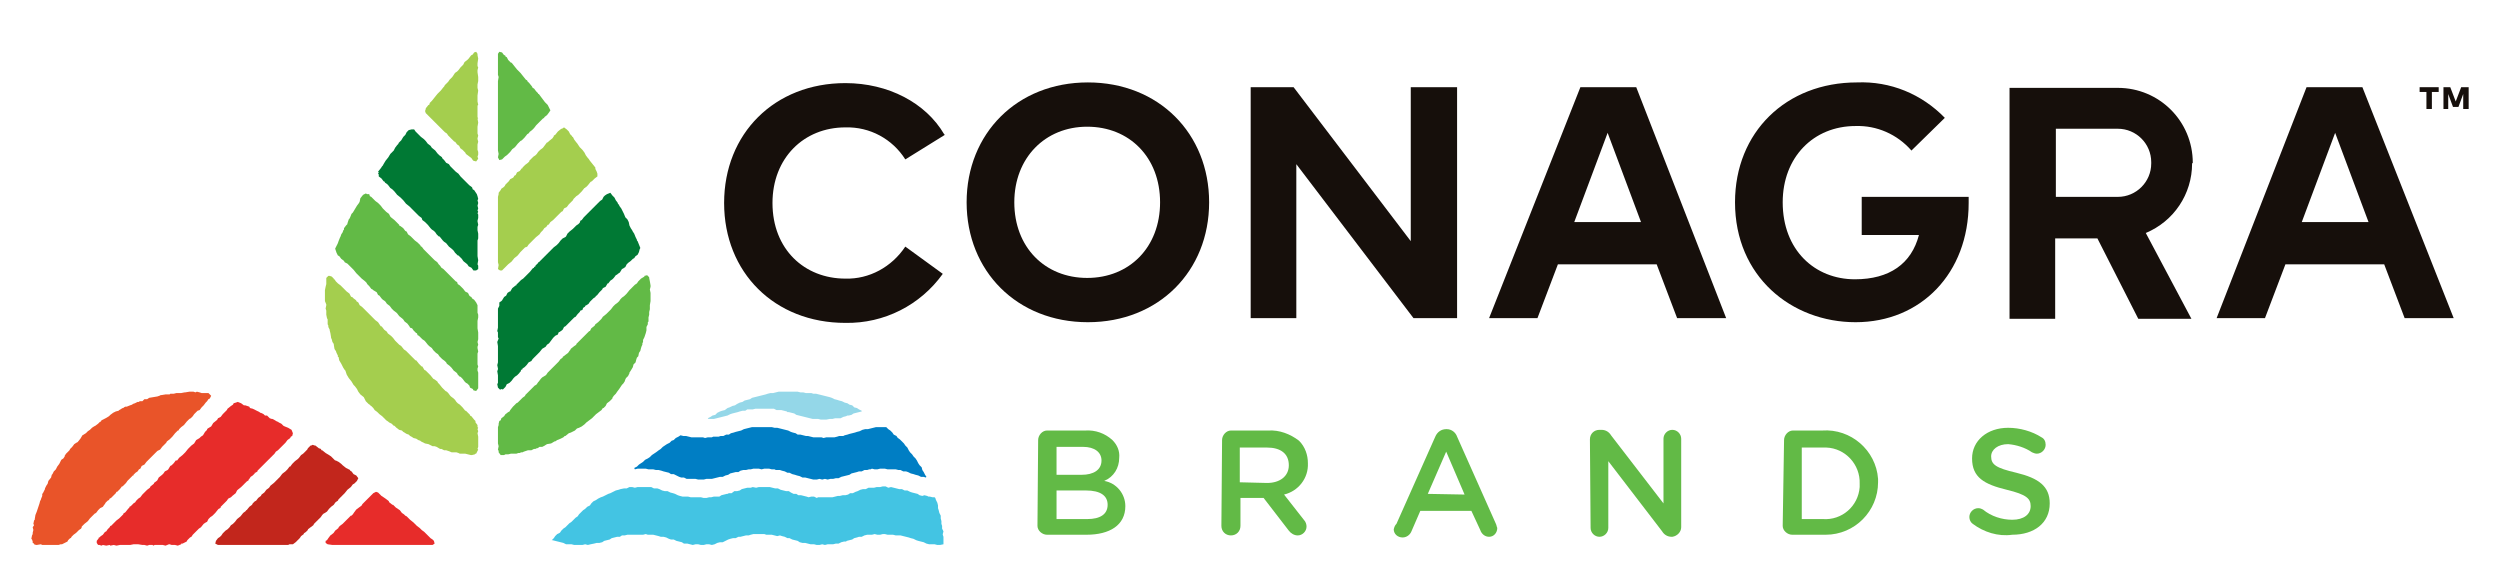<?xml version="1.0" encoding="UTF-8"?> <svg xmlns="http://www.w3.org/2000/svg" xmlns:xlink="http://www.w3.org/1999/xlink" version="1.1" id="Layer_1" x="0px" y="0px" viewBox="0 0 367 86.3" style="enable-background:new 0 0 367 86.3;" xml:space="preserve"> <style type="text/css"> .st0{fill:#94D7E8;} .st1{fill:#007EC4;} .st2{fill:#43C4E3;} .st3{fill:#007934;} .st4{fill:#A4CE4E;} .st5{fill:#62BA46;} .st6{fill:#E72C2A;} .st7{fill:#C2261C;} .st8{fill:#E95429;} .st9{fill:#160F0B;} </style> <g> <g> <g> <g> <g> <g> <g> <polygon class="st0" points="104.4,61.5 104.8,61.5 105.2,61.4 105.6,61.3 106,61.2 106.4,61.1 106.8,61 107.2,60.8 107.5,60.7 107.9,60.6 108.3,60.5 108.6,60.4 109,60.3 109.4,60.3 109.7,60.1 110.1,60.1 110.5,60.1 110.9,60 111.3,60 111.7,60 112,60 112.4,60 112.8,60 113.2,60 113.6,60 114,60.2 114.4,60.2 114.7,60.2 115.1,60.3 115.5,60.4 115.6,60.5 115.8,60.5 116.2,60.6 116.6,60.7 116.9,60.9 117.3,61 117.7,61.1 118.1,61.2 118.5,61.3 118.9,61.4 119.3,61.5 119.7,61.5 119.7,61.5 120.1,61.5 120.5,61.6 120.9,61.6 121.3,61.6 121.8,61.5 122.2,61.5 122.6,61.4 122.8,61.4 123,61.4 123.4,61.4 123.8,61.2 124.2,61.1 124.4,61 124.6,61 125,60.9 125.3,60.7 125.7,60.6 126.1,60.5 126.5,60.4 126.5,60.3 126.1,60.1 125.8,59.9 125.4,59.8 125.1,59.5 124.7,59.4 124.4,59.2 124,59.1 123.6,58.9 123.2,58.8 122.9,58.7 122.5,58.6 122.1,58.4 121.8,58.3 121.4,58.2 121,58.1 120.6,58 120.2,57.9 119.8,57.8 119.4,57.8 119.1,57.7 118.7,57.7 118.3,57.7 117.9,57.6 117.5,57.6 117.1,57.5 116.7,57.5 116.3,57.5 115.9,57.5 115.5,57.5 115.1,57.5 114.7,57.5 114.3,57.5 113.9,57.6 113.5,57.7 113.1,57.7 112.7,57.8 112.4,57.9 112,58 111.6,58.1 111.2,58.2 110.8,58.3 110.4,58.4 110.1,58.6 109.7,58.7 109.3,58.8 109,59 108.6,59.1 108.2,59.3 107.9,59.5 107.5,59.6 107.1,59.8 106.8,59.9 106.4,60.2 106,60.3 105.7,60.4 105.3,60.6 105,60.9 104.6,61 104.3,61.2 103.9,61.4 104,61.5 "></polygon> <polygon class="st1" points="93.6,68.8 94,68.8 94.4,68.8 94.8,68.8 95.2,68.9 95.5,68.9 95.9,68.9 96.3,69 96.7,69 97.1,69.1 97.4,69.2 97.8,69.3 98.2,69.4 98.5,69.6 98.9,69.6 99.3,69.8 99.7,70 100,70.1 100.4,70.1 100.8,70.3 101.3,70.3 101.7,70.3 102.1,70.3 102.5,70.4 102.9,70.4 103.3,70.4 103.7,70.3 104.1,70.3 104.5,70.3 104.9,70.2 105.3,70.1 105.7,70 106.1,70 106.5,69.8 106.9,69.7 107.2,69.5 107.6,69.4 108,69.3 108.4,69.3 108.7,69.1 109.1,69 109.5,69 109.9,68.9 110.2,68.9 110.6,68.8 111,68.8 111.4,68.8 111.8,68.9 112.2,68.8 112.6,68.8 112.9,68.8 113.3,68.9 113.7,68.9 113.9,69 114.1,69 114.5,69 114.8,69.1 115.2,69.2 115.6,69.4 115.9,69.4 116.3,69.6 116.7,69.7 117,69.8 117.4,69.9 117.8,70.1 118.2,70.1 118.6,70.2 119,70.3 119.4,70.4 119.9,70.4 120.3,70.3 120.7,70.4 121.1,70.3 121.5,70.4 121.9,70.3 122.3,70.3 122.7,70.2 123.1,70.2 123.5,70 123.9,69.9 124.3,69.8 124.7,69.7 125,69.5 125.4,69.4 125.8,69.3 126.1,69.2 126.5,69.2 126.7,69.1 126.9,69 127.3,69 127.6,68.9 127.8,68.9 128,68.8 128.4,68.9 128.8,68.9 129.2,68.8 129.6,68.8 129.9,68.8 130.3,68.9 130.7,68.9 131.1,68.9 131.5,68.9 131.9,69 132.2,69 132.6,69.2 133,69.2 133.3,69.3 133.5,69.4 133.7,69.5 134.1,69.6 134.4,69.7 134.8,69.8 135.2,70 135.6,70 135.9,70.1 136,70 135.8,69.7 135.6,69.3 135.4,69 135.3,68.6 135,68.3 134.8,68 134.6,67.6 134.4,67.3 134.1,67 133.9,66.7 133.6,66.4 133.4,66.1 133.2,65.7 132.9,65.4 132.7,65.1 132.4,64.8 132.1,64.5 131.8,64.3 131.6,64 131.2,63.8 131,63.5 130.7,63.2 130.4,63 130.1,62.7 129.8,62.7 129.4,62.7 129,62.7 128.6,62.7 128.2,62.8 127.8,62.9 127.4,63 127,63 126.6,63.1 126.2,63.3 125.8,63.4 125.5,63.5 125.1,63.6 124.7,63.7 124.4,63.8 124,63.9 123.8,64 123.6,64 123.2,64 122.9,64.1 122.5,64.2 122.1,64.2 121.7,64.2 121.3,64.2 120.9,64.3 120.6,64.2 120.2,64.2 119.8,64.2 119.4,64.2 119,64.1 118.6,64 118.3,64 117.9,63.9 117.5,63.8 117.1,63.8 116.8,63.6 116.4,63.5 116.1,63.4 115.7,63.2 115.3,63.1 114.9,63 114.5,62.9 114.1,62.8 113.7,62.8 113.3,62.7 112.9,62.7 112.5,62.7 112,62.7 111.6,62.7 111.2,62.7 110.8,62.7 110.4,62.7 110,62.8 109.6,62.9 109.2,63 108.8,63.2 108.4,63.3 108,63.4 107.7,63.5 107.3,63.6 107,63.8 106.6,63.8 106.2,64 105.8,64 105.5,64.1 105.1,64.1 104.7,64.1 104.5,64.2 104.3,64.2 103.9,64.2 103.5,64.3 103.2,64.2 102.8,64.2 102.4,64.2 101.9,64.2 101.5,64.2 101.1,64.1 100.7,64 100.3,64 99.9,63.9 99.9,63.9 99.6,64.1 99.2,64.3 98.9,64.6 98.6,64.7 98.3,65 97.9,65.2 97.6,65.4 97.3,65.6 97,65.9 96.7,66.1 96.3,66.4 96,66.6 95.7,66.8 95.4,67.1 95.1,67.3 94.7,67.5 94.4,67.8 94.1,68 93.8,68.2 93.5,68.5 93.1,68.7 93.2,68.9 "></polygon> <polygon class="st2" points="138.5,79.2 138.5,78.8 138.4,78.5 138.4,78.4 138.5,78 138.3,77.6 138.3,77.2 138.2,76.9 138.2,76.5 138.1,76.1 138.1,75.7 137.9,75.3 137.8,74.9 137.7,74.6 137.7,74.2 137.6,73.8 137.4,73.4 137.3,73.1 137.2,73 136.9,73 136.5,72.9 136.3,72.9 136.1,72.8 135.7,72.7 135.4,72.8 135,72.7 134.7,72.5 134.3,72.4 133.9,72.3 133.6,72.2 133.2,72 132.8,72 132.4,71.8 132,71.8 131.6,71.7 131.2,71.6 130.8,71.5 130.4,71.6 130,71.4 129.6,71.4 129.2,71.5 128.7,71.5 128.3,71.6 127.9,71.6 127.5,71.6 127.1,71.8 126.9,71.8 126.7,71.8 126.3,71.9 125.9,72.1 125.6,72.2 125.2,72.4 124.8,72.4 124.5,72.6 124.1,72.7 123.7,72.7 123.3,72.8 123,72.8 122.6,72.9 122.2,73 121.8,73 121.4,73 121.1,73 120.7,73 120.3,73 120.1,73 119.9,73.1 119.5,72.9 119.1,72.9 118.7,73 118.4,72.9 118,72.8 117.6,72.7 117.2,72.7 116.9,72.5 116.5,72.5 116.1,72.3 115.8,72.1 115.4,72.1 115,72 114.6,71.9 114.2,71.7 113.8,71.7 113.4,71.6 113,71.5 112.6,71.5 112.2,71.5 111.8,71.5 111.4,71.5 111,71.6 110.5,71.5 110.2,71.6 109.7,71.6 109.3,71.7 108.9,71.8 108.6,72 108.2,72.1 107.8,72.1 107.4,72.4 107,72.4 106.8,72.5 106.7,72.5 106.3,72.6 105.9,72.7 105.6,72.9 105.2,72.9 104.8,72.9 104.4,73 104.1,73 103.7,73.1 103.3,73.1 102.9,73 102.5,73 102.1,73 101.7,73 101.4,73 101,72.9 100.6,72.9 100.2,72.9 99.8,72.8 99.5,72.7 99.1,72.5 98.8,72.4 98.4,72.3 98,72.1 97.6,72.1 97.2,72 96.8,71.8 96.5,71.7 96,71.7 95.8,71.6 95.6,71.5 95.2,71.5 95.2,71.5 94.8,71.5 94.4,71.5 94,71.5 93.8,71.5 93.6,71.5 93.2,71.6 92.8,71.5 92.4,71.5 92,71.7 91.6,71.7 91.1,71.8 90.8,71.9 90.4,72 90.2,72.1 90,72.2 90,72.2 90,72.2 89.6,72.4 89.3,72.5 88.9,72.7 88.5,72.9 88.2,73 87.8,73.2 87.5,73.4 87.1,73.6 86.8,73.9 86.6,74.2 86.2,74.4 85.9,74.7 85.6,74.9 85.3,75.2 85,75.5 84.8,75.8 84.5,76 84.2,76.3 83.9,76.6 83.6,76.8 83.3,77.1 83,77.4 82.7,77.6 82.4,77.9 82.2,78.2 81.8,78.4 81.5,78.7 81.3,79 81,79.3 81.1,79.3 81.5,79.4 81.9,79.5 82.3,79.6 82.7,79.7 83.1,79.9 83.5,79.9 83.9,79.9 84.3,80 84.7,80 85.1,80 85.5,80 85.9,79.9 86.3,80 86.7,79.9 87.2,79.8 87.6,79.7 88,79.7 88.4,79.6 88.7,79.4 89.1,79.3 89.5,79.2 89.8,79 90.2,78.9 90.6,78.8 91,78.8 91.3,78.6 91.7,78.6 92.1,78.5 92.5,78.5 92.9,78.5 93.2,78.5 93.6,78.5 94,78.5 94.4,78.5 94.8,78.4 95.1,78.5 95.5,78.5 95.9,78.5 96.3,78.6 96.7,78.7 97,78.8 97.4,78.8 97.8,78.9 98.2,79.1 98.5,79.2 98.9,79.2 99.3,79.4 99.7,79.5 100.1,79.6 100.4,79.8 100.9,79.8 101.3,79.9 101.7,80 102.1,79.9 102.5,79.9 102.9,80 103.3,80 103.7,79.9 104.1,79.9 104.5,80 104.9,79.9 105.3,79.7 105.7,79.6 106.1,79.6 106.5,79.4 106.9,79.2 107.2,79.1 107.6,79 108,79 108.4,78.8 108.7,78.8 109.1,78.7 109.5,78.6 109.9,78.6 110.2,78.5 110.6,78.4 111,78.4 111.4,78.4 111.8,78.4 112.2,78.4 112.5,78.5 112.9,78.5 113.3,78.5 113.7,78.6 114.1,78.7 114.5,78.6 114.8,78.7 115.2,78.8 115.6,79 115.9,79 116.3,79.2 116.7,79.3 117.1,79.4 117.4,79.6 117.8,79.7 118.2,79.7 118.6,79.8 119,79.9 119.5,79.9 119.9,80 120.3,80 120.7,79.9 121.1,80 121.5,79.9 121.9,79.9 122.3,79.9 122.7,79.8 123.1,79.8 123.5,79.6 123.9,79.5 124.2,79.5 124.3,79.4 124.7,79.3 125.1,79.2 125.4,79 125.8,78.9 126.1,78.8 126.5,78.8 126.9,78.6 127.3,78.5 127.6,78.5 128,78.5 128.4,78.4 128.8,78.5 129.2,78.5 129.6,78.4 129.9,78.4 130.3,78.5 130.7,78.5 131.1,78.5 131.5,78.6 131.9,78.6 132.2,78.6 132.6,78.7 133,78.8 133.4,78.9 133.7,79 134.1,79.1 134.5,79.3 134.8,79.4 135.2,79.5 135.6,79.6 136,79.8 136.4,79.9 136.8,79.9 137.2,79.9 137.6,80 138,80 138.5,79.9 138.5,79.9 138.5,79.6 "></polygon> </g> </g> </g> </g> </g> <g> <g> <g> <g> <g> <polygon class="st3" points="55.6,25.6 55.6,25.9 56,26.2 56.3,26.6 56.5,26.7 56.5,26.8 56.8,27 57,27.2 57.3,27.6 57.6,27.8 57.9,28.1 58.3,28.6 58.8,29 59.2,29.4 59.6,29.9 60.1,30.3 60.6,30.8 60.6,30.8 60.7,30.9 61.1,31.3 61.4,31.6 61.4,31.6 61.5,31.7 61.9,32 62,32.3 62.4,32.6 62.8,33 63.2,33.5 63.4,33.7 63.4,33.7 63.4,33.7 63.7,33.9 63.9,34.1 64.1,34.4 64.4,34.7 64.5,34.7 64.6,34.8 65,35.3 65.1,35.4 65.2,35.5 65.5,35.7 65.9,36.2 66.4,36.6 66.6,36.8 66.8,37.1 67.1,37.4 67.2,37.5 67.3,37.5 67.6,37.8 67.8,38 68,38.3 68.1,38.4 68.6,38.8 68.8,39.1 69.2,39.3 69.5,39.7 69.6,39.7 69.9,39.7 70.2,39.5 70.2,39 70.1,38.8 70.2,38.2 70.1,37.6 70.1,37.4 70.1,36.9 70.1,36.7 70.1,36.7 70.1,36.5 70.1,36.2 70.1,35.9 70.1,35.7 70.1,35.3 70.2,35 70.2,34.8 70.2,34.8 70.2,34.3 70.1,33.8 70.1,33.4 70.1,33.3 70.2,33 70.1,32.5 70.1,32.4 70.2,32 70.2,31.5 70.1,31.3 70.2,31.1 70.1,30.9 70.2,30.6 70.1,30.2 70.2,29.8 70.1,29.4 70.2,29.2 70.1,28.8 70,28.5 69.6,27.9 69.4,27.8 69.3,27.5 68.9,27.2 68.6,26.9 68.5,26.8 68.3,26.6 67.9,26.2 67.6,25.9 67.3,25.5 66.9,25.2 66.8,25.1 66.5,24.8 66.1,24.4 65.9,24.1 65.5,23.9 65.2,23.5 64.9,23.2 64.9,23.1 64.5,22.8 64.2,22.5 63.9,22.1 63.4,21.7 63.4,21.7 63.2,21.4 62.8,21.1 62.5,20.7 62.2,20.4 61.8,20.1 61.6,19.9 61.2,19.5 61,19.3 60.8,19 60.4,19 60,19.1 59.7,19.4 59.5,19.8 59.2,20.1 58.9,20.6 58.7,20.8 58.5,21 58.5,21 58.5,21.1 58.4,21.2 58.3,21.3 58,21.7 57.8,22.1 57.7,22.2 57.3,22.6 57,23.1 56.6,23.6 56.3,24.1 56.2,24.3 56.1,24.4 55.9,24.7 55.5,25.2 55.6,25.3 55.5,25.5 "></polygon> <polygon class="st4" points="62.5,16.6 62.5,16.6 62.6,16.7 62.9,17 63,17.1 63.5,17.6 63.6,17.7 63.7,17.8 63.9,18 64.2,18.3 64.3,18.4 64.6,18.7 65,19.1 65.3,19.4 65.6,19.6 65.8,19.9 66.1,20.2 66.4,20.5 66.7,20.8 66.7,20.8 66.8,20.8 67.1,21.2 67.4,21.4 67.6,21.8 67.7,21.8 67.7,21.9 67.8,21.9 68.1,22.2 68.3,22.4 68.4,22.6 68.8,22.9 69.2,23.2 69.4,23.5 69.5,23.6 69.5,23.6 69.9,23.7 70.2,23.3 70.1,23 70.2,22.7 70.2,22.4 70.2,22.3 70.2,22.3 70.1,22 70.1,21.3 70.1,21.2 70.2,20.8 70.1,20.4 70.1,20.3 70.2,19.9 70.1,19.6 70.1,19.3 70.1,18.6 70.2,18 70.1,17.4 70.2,17.4 70.1,17.2 70.1,16.7 70.1,16.4 70.1,16 70.1,15.5 70.2,15.4 70.1,14.9 70.1,14.5 70.1,14 70.2,13.3 70.1,12.9 70.1,12.4 70.2,11.9 70.2,11.4 70.2,11.4 70.2,11.3 70.1,10.6 70.1,10.6 70.1,10.3 70.2,9.9 70.1,9.7 70.1,9.3 70.2,8.6 70.1,8.1 70.1,7.9 69.9,7.6 69.6,7.7 69.6,7.7 69.4,8 69.2,8.1 69.1,8.2 69.1,8.2 68.8,8.6 68.6,8.8 68.2,9.1 68,9.5 67.9,9.6 67.6,9.9 67.3,10.3 67.1,10.5 66.8,10.7 66.4,11.3 66,11.7 65.8,12 65.7,12.1 65.3,12.5 65.2,12.7 65.1,12.8 64.7,13.3 64.2,13.8 63.8,14.3 63.4,14.8 63.4,14.8 63.1,15.1 63,15.4 62.9,15.4 62.5,15.9 62.5,16 62.4,16.3 "></polygon> <polygon class="st5" points="73.1,21 73.1,21.2 73.1,21.8 73.1,21.9 73.1,22.1 73.2,22.6 73.1,23.1 73.3,23.5 73.7,23.4 74.1,23 74.5,22.7 74.6,22.6 74.7,22.5 74.9,22.3 75.2,21.9 75.2,21.9 75.6,21.6 76,21.1 76.4,20.7 76.6,20.6 77,20.2 77.4,19.7 77.7,19.5 77.7,19.4 78.1,19.1 78.3,18.9 78.4,18.8 78.7,18.4 78.8,18.3 79.2,17.9 79.7,17.4 79.9,17.3 79.9,17.2 80.3,16.9 80.6,16.5 80.8,16.2 80.6,15.8 80.4,15.4 80,15 79.7,14.6 79.4,14.2 79.1,13.8 79,13.8 79,13.7 78.9,13.6 78.7,13.4 78.4,13 78.2,12.9 78.1,12.7 77.7,12.2 77.5,12 77.4,11.9 77.4,11.8 77.2,11.7 76.8,11.2 76.4,10.7 75.9,10.2 75.5,9.7 75.1,9.2 75.1,9.2 75.1,9.2 75,9.2 74.6,8.8 74.4,8.4 74.2,8.3 74.2,8.2 74.1,8.1 74,8.1 73.7,7.7 73.3,7.6 73.1,7.9 73.1,8.4 73.1,8.6 73.1,8.9 73.1,9 73.1,9.5 73.1,9.7 73.1,9.9 73.1,10.3 73.1,10.5 73.1,10.9 73.1,11 73.2,11.3 73.1,11.9 73.1,11.9 73.1,12 73.1,12.1 73.1,12.6 73.1,13 73.1,13 73.1,13.5 73.1,13.5 73.1,13.9 73.1,14.5 73.1,15.2 73.1,15.9 73.1,16.1 73.1,16.6 73.1,16.9 73.1,17.2 73.1,17.9 73.1,18.4 73.1,18.6 73.1,19.1 73.1,19.6 73.1,19.6 73.1,19.8 73.1,20.1 73.1,20.6 "></polygon> <polygon class="st4" points="70.1,63.6 70.2,63.3 70.1,63 70.2,62.8 70.1,62.7 70.1,62.4 69.8,62 69.8,61.8 69.6,61.6 69.2,61.1 69,61 69,60.9 68.7,60.6 68.4,60.3 68.3,60.3 67.9,59.8 67.8,59.7 67.7,59.6 67.6,59.5 67.5,59.4 67.2,59.2 67,59 66.8,58.7 66.6,58.5 66.2,58.2 66.1,58.1 65.8,57.7 65.6,57.5 65.4,57.4 65.1,57.1 64.9,56.9 64.5,56.4 64.3,56.2 64.2,56 63.8,55.7 63.6,55.6 63.2,55.1 62.8,54.7 62.7,54.6 62.5,54.4 62.3,54.3 62,53.8 61.9,53.8 61.8,53.7 61.5,53.4 61.1,52.9 61,52.9 60.9,52.8 60.6,52.5 60.3,52.2 60.1,52 59.8,51.7 59.6,51.5 59.3,51.3 59.3,51.3 58.9,50.8 58.6,50.6 58.3,50.3 58,50 57.7,49.6 57.4,49.3 57,49 56.9,48.9 56.8,48.7 56.4,48.4 56.4,48.4 56.1,48 56,47.9 55.9,47.9 55.7,47.6 55.5,47.3 55.1,47 54.8,46.7 54.7,46.6 54.2,46.1 53.9,45.8 53.8,45.7 53.5,45.4 53.2,45.1 52.8,44.8 52.8,44.8 52.6,44.4 52.3,44.2 52.3,44.1 51.9,43.8 51.7,43.6 51.6,43.6 51.5,43.5 51.3,43.1 50.9,42.8 50.6,42.5 50.3,42.2 50,41.9 49.6,41.6 49.3,41.3 49.3,41.3 49.1,41 49,41 49,40.9 48.7,40.6 48.4,40.5 48.2,40.5 47.9,40.8 47.9,41.4 47.9,41.7 47.9,41.7 47.8,42.1 47.7,42.6 47.7,42.7 47.7,43 47.7,43.6 47.7,44.2 47.9,44.7 47.9,44.8 47.8,45.3 47.9,45.6 47.9,45.9 47.9,46.2 48,46.7 48.1,46.9 48.1,47.2 48.1,47.6 48.1,47.6 48.1,47.6 48.2,47.8 48.2,47.8 48.2,48 48.4,48.4 48.4,48.5 48.5,48.9 48.6,49.5 48.6,49.6 48.7,49.8 48.8,50.2 49,50.5 49,50.6 49.1,51.2 49.2,51.4 49.3,51.5 49.4,51.8 49.6,52.2 49.6,52.4 49.7,52.4 49.8,52.9 50.1,53.4 50.3,53.8 50.4,54 50.6,54.3 50.7,54.4 50.9,55 51.2,55.5 51.6,56 51.9,56.5 52,56.6 52.1,56.7 52.4,57.1 52.6,57.5 52.9,57.9 52.9,57.9 52.9,57.9 53.4,58.3 53.7,58.9 54.1,59.3 54.4,59.5 54.4,59.6 54.5,59.6 54.6,59.7 54.8,59.9 55,60.2 55.4,60.5 55.7,60.8 56.1,61.1 56.3,61.3 56.7,61.7 57,61.9 57.1,62 57.5,62.2 57.6,62.3 57.7,62.4 57.8,62.5 57.9,62.5 58.2,62.8 58.6,63.1 59,63.2 59.2,63.4 59.7,63.7 60,63.8 60.2,64 60.4,64.1 60.7,64.3 61.1,64.4 61.4,64.6 61.7,64.7 61.8,64.8 62.4,65.1 62.9,65.2 63.3,65.4 63.5,65.5 63.8,65.5 64.1,65.6 64.6,65.9 64.8,65.9 64.8,65.9 65.2,66.1 65.5,66.1 65.8,66.2 66.3,66.4 66.7,66.4 67,66.4 67.3,66.5 67.5,66.6 67.7,66.6 67.9,66.6 68.3,66.6 68.7,66.7 69.1,66.8 69.3,66.8 69.7,66.7 69.8,66.6 69.9,66.6 70.2,66 70.1,65.9 70.2,65.6 70.2,65.1 70.2,65 70.2,64.7 70.2,64.1 "></polygon> <polygon class="st4" points="73.1,37.4 73.1,37.6 73.1,37.7 73.1,38.2 73.1,38.3 73.1,38.5 73.2,38.9 73.1,39.5 73.1,39.5 73.4,39.7 73.7,39.7 73.7,39.7 74,39.4 74,39.4 74.4,39 74.6,38.8 75.1,38.4 75.5,37.9 76,37.5 76.4,37 76.8,36.6 77.1,36.3 77.2,36.3 77.4,36.2 77.6,35.9 77.8,35.7 78.2,35.3 78.4,35.1 78.7,34.8 79.2,34.4 79.4,34.1 79.5,34 79.7,33.8 79.9,33.5 80.2,33.3 80.4,33 80.5,33 80.6,32.9 80.8,32.6 81.2,32.3 81.6,31.9 81.7,31.8 81.8,31.7 82.3,31.2 82.4,31.1 82.6,31 82.8,30.6 83.2,30.4 83.5,30 83.6,29.9 83.8,29.7 84.1,29.4 84.2,29.2 84.2,29.2 84.5,28.9 84.6,28.8 84.9,28.6 85.2,28.3 85.4,28.1 85.8,27.6 85.9,27.6 85.9,27.5 86,27.5 86.3,27.2 86.7,26.7 86.9,26.6 87,26.5 87.3,26.2 87.7,25.9 87.7,25.5 87.6,25.2 87.4,24.8 87.4,24.8 87.4,24.6 87,24.1 86.6,23.6 86.4,23.3 86.3,23.2 86,22.8 85.8,22.4 85.5,22 85.2,21.7 85.1,21.6 84.7,21 84.6,20.9 84.6,20.9 84.3,20.5 84.1,20.1 84,20.1 84,20 83.7,19.7 83.5,19.3 83.2,19 82.8,18.7 82.5,18.9 82.4,18.9 81.9,19.3 81.5,19.8 81.5,19.8 81.3,19.9 81.3,20 81.1,20.3 80.6,20.7 80.4,20.9 80.3,20.9 80,21.3 79.7,21.7 79.3,22 79.3,22 79.3,22 79.2,22.1 79,22.3 78.8,22.6 78.6,22.8 78.3,23 78.2,23.1 78,23.3 77.7,23.6 77.7,23.7 77.5,23.9 77.1,24.2 76.7,24.6 76.7,24.6 76.7,24.7 76.6,24.7 76.3,25.1 76.3,25.1 75.9,25.3 75.7,25.7 75.5,25.8 75.4,26 75.3,26.1 74.9,26.3 74.7,26.6 74.5,26.8 74.3,27 74.3,27 74.2,27.1 74.1,27.3 73.9,27.5 73.6,27.7 73.5,27.9 73.2,28.3 73.2,28.5 73.2,28.5 73.1,28.9 73.1,29 73.1,29.6 73.1,30.2 73.1,30.6 73.1,30.9 73.1,31.1 73.1,31.4 73.1,31.9 73.1,32.3 73.1,32.8 73.1,33.3 73.1,33.7 73.1,33.8 73.1,33.9 73.1,34.5 73.1,35.2 73.1,35.6 73.1,35.7 73.1,35.7 73.1,35.8 73.1,35.8 73.1,36.1 73.1,36.5 73.1,37 "></polygon> <polygon class="st5" points="95.5,44.2 95.5,43.7 95.5,43.5 95.5,43.4 95.5,43 95.4,42.5 95.5,42.1 95.5,42 95.5,41.9 95.4,41.3 95.3,40.8 95.3,40.7 95,40.4 94.6,40.5 94.6,40.6 94.1,40.9 93.7,41.3 93.5,41.6 93.2,41.8 92.9,42.1 92.8,42.2 92.4,42.6 92,43.1 91.7,43.4 91.7,43.4 91.3,43.7 91.3,43.7 91.1,43.9 90.9,44.2 90.7,44.4 90.3,44.7 90,45 89.7,45.4 89.4,45.7 89.1,46 89,46.1 88.5,46.5 88.3,46.8 88.1,47 87.8,47.3 87.4,47.6 87.4,47.6 87.3,47.8 86.8,48.2 86.6,48.6 86.5,48.6 86.2,48.9 86.1,49 86,49.1 85.6,49.5 85.3,49.8 85.2,49.9 84.9,50.2 84.6,50.5 84.6,50.6 84.3,50.8 83.8,51.2 83.7,51.4 83.6,51.5 83.4,51.8 83,52.1 82.6,52.4 82.6,52.5 82.3,52.7 82,53.1 81.7,53.4 81.3,53.8 81.1,54 81,54.1 80.7,54.4 80.4,54.7 80.2,55 80.1,55.1 79.6,55.4 79.4,55.6 79.4,55.6 79.1,56 79,56.1 78.8,56.4 78.7,56.5 78.5,56.6 78.1,57 77.8,57.3 77.5,57.6 77.2,57.9 77.1,58 77.1,58.1 76.7,58.4 76.5,58.6 76.3,58.8 76.2,58.9 76,59.1 75.8,59.2 75.8,59.2 75.7,59.3 75.3,59.7 74.9,60.2 74.8,60.4 74.6,60.5 74.2,60.8 74,61.1 73.6,61.4 73.5,61.7 73.3,61.8 73.2,62.2 73.2,62.4 73.1,62.7 73.1,63.2 73.1,63.3 73.1,63.8 73.1,64.4 73.1,64.9 73.1,65 73.1,65.1 73.2,65.5 73.1,66 73.2,66.2 73.2,66.4 73.5,66.8 74,66.8 74.2,66.7 74.6,66.7 75,66.6 75.3,66.6 75.8,66.6 76.1,66.5 76.3,66.5 76.5,66.4 76.7,66.4 76.9,66.3 76.9,66.3 77.5,66.1 77.7,66.1 78,66.1 78.4,65.9 78.6,65.9 78.8,65.8 78.9,65.8 79.2,65.6 79.6,65.6 79.8,65.5 79.8,65.5 80.3,65.2 80.9,65.1 81.4,64.8 81.5,64.8 81.8,64.6 82.3,64.4 82.7,64.2 82.9,64 83,64 83.5,63.6 83.8,63.5 84.2,63.3 84.4,63.2 84.5,63.1 84.7,62.9 85,62.8 85.4,62.6 85.8,62.3 86.1,62 86.5,61.7 86.9,61.4 87.2,61.1 87.5,60.8 87.5,60.8 87.9,60.5 88.3,60.2 88.5,59.9 88.6,59.9 88.9,59.6 89.1,59.2 89.5,58.9 89.8,58.6 89.9,58.5 89.9,58.4 90.1,58.1 90.4,57.8 90.6,57.5 90.9,57.1 91.1,56.8 91.3,56.5 91.5,56.3 91.7,56 91.8,55.7 91.9,55.5 92.2,55.2 92.4,54.8 92.4,54.7 92.6,54.4 92.9,53.9 93,53.5 93.3,53.2 93.4,52.8 93.5,52.5 93.7,52.3 93.8,51.8 94,51.5 94.1,51.1 94.2,50.8 94.3,50.6 94.3,50.4 94.4,50.2 94.4,49.9 94.6,49.5 94.8,48.9 94.8,48.9 94.9,48.5 94.9,48 95,47.8 95.1,47.6 95.1,47.3 95.2,47.2 95.2,46.6 95.3,46.2 95.3,45.8 95.4,45.4 95.4,45.4 95.4,45.3 95.4,45.2 95.4,44.8 "></polygon> <polygon class="st3" points="73.1,56.9 73.4,57.2 73.7,57.1 73.8,57.2 74.1,56.9 74.1,56.9 74.1,56.9 74.2,56.8 74.4,56.4 74.8,56.2 75.1,55.9 75.4,55.5 75.6,55.3 75.9,55.1 76.3,54.7 76.3,54.6 76.4,54.6 76.5,54.3 76.7,54.2 76.7,54.1 77,53.9 77.3,53.6 77.6,53.2 78,53 78.2,52.7 78.4,52.5 78.7,52.2 79,51.9 79.1,51.8 79.2,51.7 79.6,51.2 80.1,50.9 80.3,50.6 80.6,50.4 80.9,50 81.2,49.6 81.5,49.3 81.9,49.1 82,48.8 82.2,48.7 82.6,48.4 82.8,48 82.8,48 83,47.9 83.4,47.5 83.8,47.1 84.2,46.7 84.3,46.6 84.5,46.5 84.8,46.1 85,45.9 85.1,45.8 85.2,45.6 85.5,45.5 85.6,45.2 85.9,45 85.9,44.9 86.1,44.8 86.1,44.8 86.4,44.6 86.6,44.3 86.7,44.2 87.1,43.8 87.4,43.6 87.5,43.4 87.6,43.4 88,42.9 88.4,42.5 88.5,42.3 88.7,42.2 88.7,42.2 88.9,42.1 89.2,41.6 89.3,41.6 89.6,41.2 89.9,41 90.1,40.8 90.4,40.4 90.6,40.3 90.7,40.2 91,40 91.3,39.5 91.5,39.4 91.8,39.2 92,38.8 92.2,38.6 92.6,38.3 92.9,38 93.1,37.9 93.3,37.6 93.6,37.4 93.8,37 93.9,36.6 94,36.4 93.8,35.9 93.6,35.4 93.5,35.3 93.5,35.2 93.3,34.8 93.1,34.3 92.9,34 92.8,33.8 92.6,33.5 92.4,33.1 92.3,32.6 92.1,32.2 91.8,31.9 91.6,31.4 91.4,31 91.2,30.6 90.9,30.2 90.9,30.1 90.9,30.1 90.7,29.9 90.7,29.8 90.4,29.4 90.2,29 90,28.8 89.9,28.7 89.6,28.3 89.1,28.5 88.8,28.7 88.7,28.8 88.7,28.8 88.6,28.9 88.4,29.3 88.1,29.5 87.9,29.7 87.8,29.8 87.4,30.2 87,30.6 86.9,30.7 86.8,30.8 86.5,31.1 86.2,31.4 86.1,31.5 85.7,31.9 85.4,32.3 85.2,32.4 85.1,32.7 85,32.8 84.9,32.9 84.6,33.1 84.3,33.4 84.1,33.6 83.6,34 83.5,34.1 83.3,34.3 83.1,34.7 83,34.8 82.6,35 82.3,35.3 82,35.7 82,35.7 82,35.7 81.7,36 81.3,36.3 81.2,36.4 81.1,36.5 80.9,36.7 80.7,36.9 80.4,37.2 80.2,37.4 79.9,37.7 79.7,37.9 79.4,38.2 79.1,38.5 79,38.5 79,38.6 78.6,39 78.6,39.1 78.4,39.2 78.4,39.3 78.2,39.4 77.8,39.9 77.4,40.3 77.2,40.5 77.2,40.5 77,40.7 77,40.7 76.8,40.9 76.5,41.1 76.2,41.4 75.8,41.8 75.8,41.9 75.7,41.9 75.2,42.3 74.9,42.8 74.8,42.8 74.5,43 74.3,43.4 74.3,43.4 74,43.6 73.7,44.1 73.6,44.2 73.3,44.4 73.3,44.6 73.3,44.6 73.3,44.8 73.3,44.9 73.1,45.3 73.1,45.5 73.1,45.9 73.1,46.5 73.1,46.9 73.1,47.2 73.1,47.4 73.1,47.7 73.1,47.9 73.1,48.1 73,48.6 73.1,48.8 73.1,49 73.1,49.3 73.1,49.5 73.2,49.7 73,50.2 73.1,50.8 73.1,50.8 73.1,50.9 73.1,51 73.1,51.4 73.1,51.4 73.1,51.8 73.1,52.3 73.1,52.5 73.1,52.6 73.1,53 73.1,53.2 73,53.6 73.1,54.1 73.1,54.2 73,54.5 73.1,55.1 73.1,55.7 73.1,56.2 73,56.4 "></polygon> <polygon class="st5" points="70.2,55.2 70.2,54.9 70.2,54.7 70.1,54.4 70.1,54.1 70.2,53.8 70.1,53.5 70.1,52.9 70.1,52.3 70.1,51.9 70.2,51.6 70.1,51.1 70.1,50.9 70.2,50.6 70.1,50.2 70.2,49.8 70.2,49.4 70.2,49.4 70.2,48.8 70.1,48.2 70.1,47.6 70.1,47.4 70.1,47.1 70.2,46.6 70.2,46.2 70.1,45.9 70.1,45.3 70.1,45.2 70.1,44.8 69.9,44.4 69.6,44 69.3,43.8 69.2,43.6 69,43.5 68.9,43.4 68.7,43 68.3,42.8 68,42.4 67.7,42.1 67.5,41.9 67.2,41.7 67.1,41.4 66.9,41.3 66.7,41.1 66.5,40.9 66.4,40.8 66.1,40.5 65.8,40.2 65.4,39.8 65.1,39.5 64.8,39.3 64.6,39 64.4,38.8 64.2,38.5 63.8,38.2 63.5,37.9 63.2,37.6 63,37.4 62.9,37.3 62.5,36.9 62.2,36.6 62.2,36.6 61.9,36.2 61.8,36.2 61.7,36 61.3,35.6 60.9,35.3 60.9,35.3 60.9,35.3 60.8,35.2 60.4,34.8 60.3,34.7 60.3,34.7 59.9,34.4 59.7,34 59.5,33.9 59.2,33.5 58.8,33.2 58.6,33.1 58.6,33 58.3,32.7 57.9,32.3 57.4,31.9 57.4,31.9 57.3,31.8 57.1,31.4 56.7,31.1 56.4,30.8 56.2,30.6 55.9,30.2 55.8,30.1 55.5,29.8 55.1,29.5 54.8,29.2 54.5,28.9 54.3,28.8 54.2,28.5 53.9,28.5 53.7,28.4 53.5,28.5 53.3,28.6 52.9,29.1 52.8,29.6 52.7,29.8 52.4,30.2 52.1,30.7 51.8,31.2 51.8,31.2 51.6,31.4 51.4,31.9 51.3,32.1 51.2,32.2 51,32.8 51,32.9 50.8,33.1 50.5,33.5 50.5,33.7 50.4,33.8 50.3,34.1 50.1,34.4 50,34.7 49.9,34.9 49.7,35.4 49.6,35.7 49.4,36.1 49.2,36.5 49.4,37.1 49.6,37.5 49.8,37.6 50.1,38 50.5,38.3 50.6,38.5 51,38.7 51.3,39 51.4,39.1 51.5,39.2 51.9,39.6 52.3,40.1 52.7,40.5 53.1,40.9 53.6,41.3 53.8,41.5 53.9,41.7 54.2,42 54.5,42.4 54.7,42.5 54.8,42.6 55.3,42.9 55.5,43.3 55.7,43.4 56,43.8 56.2,44 56.5,44.2 56.5,44.2 56.6,44.3 56.8,44.6 57.2,44.9 57.5,45.3 57.8,45.6 58.2,45.9 58.3,46 58.6,46.4 59.1,46.8 59.2,46.9 59.4,47.2 59.8,47.5 60.1,47.9 60.1,47.9 60.2,48.1 60.5,48.2 60.7,48.5 61,48.8 61.1,48.9 61.2,48.9 61.3,49.2 61.5,49.3 61.5,49.3 61.7,49.5 62,49.8 62.3,50 62.4,50.1 62.8,50.6 62.8,50.6 63,50.8 63.4,51.1 63.4,51.1 63.6,51.4 63.8,51.6 64,51.8 64.3,52 64.5,52.3 64.9,52.7 65.3,53 65.5,53.2 65.6,53.4 66,53.7 66.3,54 66.6,54.4 66.6,54.4 67,54.7 67.1,54.8 67.2,55 67.5,55.3 67.6,55.3 67.9,55.6 67.9,55.6 68.2,56 68.4,56.2 68.6,56.3 68.9,56.6 68.9,56.6 69,56.9 69.4,57.1 69.5,57.3 69.9,57.4 70.2,57 70.2,57 70.2,56.4 70.2,56.1 70.2,56.1 70.2,56.1 70.2,55.8 "></polygon> </g> </g> </g> </g> </g> <g> <g> <g> <g> <g> <polygon class="st6" points="32,74.8 32.1,74.7 32.3,74.6 32.4,74.5 32.4,74.4 32.8,74 33,73.8 33.2,73.6 33.3,73.5 33.5,73.2 33.9,73 34.1,72.8 34.1,72.8 34.6,72.4 34.7,72.2 34.8,72 34.9,71.9 35.4,71.5 35.8,71.1 36.2,70.7 36.5,70.5 36.5,70.4 36.6,70.3 36.8,70 37.1,69.8 37.4,69.5 37.4,69.4 37.5,69.4 37.8,69.2 37.8,69.1 37.9,69 38.3,68.6 38.7,68.2 39.1,67.8 39.4,67.5 39.7,67.2 40,66.9 40.3,66.6 40.5,66.3 40.8,66.1 41.2,65.7 41.3,65.6 41.6,65.3 41.9,65 42.2,64.6 42.6,64.3 42.7,64.1 42.9,64 43,63.6 42.8,63.1 42.3,62.8 41.8,62.6 41.6,62.5 41.5,62.4 41.3,62.2 40.9,62 40.8,61.9 40.7,61.9 40.2,61.6 40,61.5 39.9,61.5 39.6,61.4 39.2,61 38.9,61 38.7,60.8 38.3,60.6 38.2,60.6 38.1,60.5 37.7,60.3 37.5,60.2 37.1,60 36.7,59.9 36.6,59.7 36,59.5 35.8,59.5 35.8,59.5 35.4,59.2 34.9,59 34.3,59.2 34.2,59.4 33.9,59.6 33.4,60 33.3,60.2 33,60.5 32.7,60.8 32.4,61.2 32,61.4 31.9,61.6 31.8,61.7 31.3,62.1 31,62.6 30.5,62.9 30.4,63 30.4,63.1 30.4,63.1 30.1,63.4 29.8,63.9 29.5,64.1 29.4,64.2 29.3,64.3 28.8,64.6 28.5,65.1 28.1,65.4 27.8,65.7 27.6,65.9 27.6,65.9 27.2,66.4 26.8,66.8 26.3,67.2 26,67.6 25.8,67.6 25.5,68 25.2,68.3 25.2,68.3 25,68.4 24.7,68.9 24.6,69 24.6,69 24.2,69.2 24,69.5 23.8,69.7 23.3,70.1 23.1,70.5 23,70.6 22.6,70.9 22.6,71 22.6,71 22.1,71.4 22,71.6 21.6,71.9 21.4,72.1 21.3,72.2 20.9,72.6 20.6,73 20.3,73.2 20.2,73.3 20,73.5 19.8,73.8 19.7,73.8 19.4,74.1 19.2,74.3 19,74.4 19,74.5 19,74.5 18.8,74.7 18.4,75.2 18.1,75.4 18.1,75.5 17.8,75.8 17.5,76.1 17.1,76.4 16.8,76.7 16.8,76.7 16.6,76.9 16.3,77.2 16.2,77.2 16.1,77.4 15.8,77.7 15.6,78 15.4,78.1 15.1,78.5 14.8,78.7 14.6,78.9 14.5,78.9 14.5,78.9 14.5,79 14.2,79.4 14.2,79.7 14.4,80 14.4,80 14.6,80 14.9,80.1 15.1,80 15.6,80.1 16.1,80 16.2,80.1 16.7,80 17.1,80.1 17.6,80 18,80 18.4,80 18.5,80 19.1,80 19.6,79.9 19.8,79.9 20.3,79.9 20.3,79.9 20.9,80 21.2,80 21.2,80 21.6,80.1 21.9,80 22.1,80 22.4,80 22.5,80.1 22.7,80 23.2,80 23.6,80 23.9,80 24.3,80.1 24.8,79.9 24.9,79.9 25.2,80 25.7,80 26.1,80.1 26.6,79.9 26.6,79.8 26.8,79.8 26.8,79.8 27,79.7 27.4,79.5 27.5,79.3 27.8,79 27.9,78.9 28.1,78.8 28.3,78.5 28.5,78.3 28.6,78.2 28.8,78 29,77.8 29.2,77.6 29.5,77.4 29.9,76.9 30.2,76.7 30.4,76.6 30.6,76.2 30.9,75.9 31.2,75.7 31.6,75.3 "></polygon> <polygon class="st7" points="48.3,74.7 48.6,74.4 49,74.1 49.2,73.8 49.3,73.7 49.6,73.5 49.7,73.3 49.7,73.3 50.2,72.8 50.6,72.4 51,71.9 51.5,71.5 51.8,71.1 52,71 52.4,70.6 52.6,70.2 52.3,69.8 52.3,69.8 51.9,69.6 51.6,69.2 51.4,69.1 51.4,69 50.8,68.7 50.3,68.3 50.2,68.2 50.1,68.1 49.7,67.8 49.3,67.6 49.2,67.6 48.8,67.2 48.6,67 48.6,67 48.6,67 48.3,66.8 47.8,66.5 47.3,66.1 47.2,66.1 47.1,65.9 46.8,65.8 46.3,65.4 46.2,65.4 45.9,65.3 45.7,65.4 45.6,65.4 45.4,65.6 45.2,65.8 45.1,66 44.7,66.4 44.5,66.6 44.2,66.8 43.9,67.2 43.7,67.4 43.3,67.7 42.9,68.1 42.6,68.5 42.5,68.5 42.2,68.9 41.9,69.2 41.5,69.5 41.5,69.5 41.4,69.6 41.1,70 40.8,70.3 40.5,70.6 40.2,70.9 39.7,71.3 39.5,71.6 39.5,71.6 39.1,71.9 38.8,72.3 38.4,72.6 38.3,72.8 37.9,73.1 37.6,73.5 37.4,73.6 37.1,73.9 37,74.1 36.6,74.4 36.2,74.9 36.1,74.9 36.1,75 35.7,75.3 35.3,75.8 34.8,76.2 34.5,76.6 34.4,76.7 34.2,76.9 33.9,77.1 33.7,77.4 33.4,77.7 33.1,77.9 33,78 32.8,78.2 32.7,78.3 32.5,78.6 32.3,78.8 32,79 31.7,79.4 31.6,79.8 32,80 32.2,80 32.6,80 32.8,80 32.9,80 33.4,80 33.8,80 34.1,80 34.6,80 35.1,80 35.3,80 35.7,80 36.2,80 36.3,80 36.5,80 37.1,80 37.2,80 37.6,80 38.1,80 38.5,80 39,80 39.5,80 39.9,80 40,80 40.3,80 40.5,80 40.9,80 41.3,80 41.5,80 41.6,80 41.7,80 41.8,80 42.3,80 42.5,79.9 43,79.9 43.4,79.6 43.5,79.5 43.9,79.1 43.9,79.1 44,79 44.2,78.7 44.6,78.4 44.6,78.3 44.9,78.1 45.2,77.8 45.2,77.7 45.6,77.4 46,77.1 46.1,76.9 46.2,76.8 46.6,76.4 47.1,75.9 47.3,75.6 47.5,75.4 47.7,75.3 48,75.1 "></polygon> <polygon class="st6" points="63.7,79.4 63.5,79.2 63.2,79 62.8,78.6 62.6,78.4 62.3,78.1 61.9,77.8 61.6,77.5 61.2,77.2 60.7,76.7 60.2,76.3 59.7,75.8 59.5,75.7 59.3,75.5 59,75.3 58.7,74.9 58.1,74.5 57.9,74.3 57.8,74.2 57.7,74.1 57.6,74.1 57.1,73.7 57.1,73.6 57,73.5 56.6,73.2 56,72.8 55.7,72.5 55.5,72.3 55.2,72.2 54.8,72.4 54.5,72.7 54.1,73.1 54,73.2 53.9,73.3 53.6,73.6 53.4,73.8 53.2,74 53.1,74.2 52.7,74.5 52.3,74.8 52,75.2 51.8,75.5 51.6,75.7 51.5,75.7 51.3,75.9 51,76.2 50.8,76.4 50.6,76.6 50.6,76.6 50.3,76.9 49.9,77.2 49.7,77.4 49.7,77.5 49.2,77.9 49,78.2 48.9,78.3 48.5,78.6 48.2,79 48,79.3 47.8,79.4 47.8,79.4 47.8,79.7 48.1,79.9 48.1,79.9 48.8,80 49.4,80 50.1,80 50.3,80 50.6,80 51.1,80 51.4,80 51.5,80 51.7,80 52.1,80 52.6,80 53.1,80 53.2,80 53.5,80 54.1,80 54.6,80 54.9,80 55.2,80 55.6,80 55.8,80 56.1,80 56.2,80 56.5,80 57.1,80 57.5,80 57.7,80 58.2,80 58.6,80 59,80 59.5,80 60,80 60.1,80 60.2,80 60.8,80 61.5,80 61.8,80 62,80 62.5,80 62.6,80 62.8,80 63.3,80 63.5,80 63.8,79.8 "></polygon> <polygon class="st8" points="14.4,74.9 14.7,74.6 14.9,74.5 15.1,74.4 15.3,74.1 15.4,74 15.5,73.8 15.8,73.5 16,73.4 16.1,73.2 16.3,73.1 16.7,72.7 17,72.4 17.1,72.2 17.2,72.2 17.6,71.8 17.9,71.4 18,71.4 18.1,71.3 18.5,70.9 18.7,70.6 18.9,70.4 19.1,70.2 19.3,70 19.5,69.8 19.6,69.8 19.6,69.7 19.7,69.6 19.9,69.4 20.2,69.2 20.4,68.9 20.6,68.8 20.8,68.4 21.2,68.2 21.5,67.8 21.7,67.6 21.8,67.5 22,67.3 22.1,67.2 22.4,66.9 22.7,66.6 22.8,66.5 23.1,66.2 23.5,66 23.8,65.6 24.1,65.3 24.4,65 24.5,64.8 24.9,64.5 25,64.4 25.1,64.3 25.1,64.3 25.3,64.1 25.7,63.6 26.1,63.2 26.2,63.2 26.3,63 26.6,62.7 27,62.4 27.4,61.9 27.8,61.5 28,61.4 28.3,61.1 28.5,60.8 28.7,60.6 29,60.3 29.3,60.2 29.6,59.8 29.9,59.5 30.2,59.1 30.3,59 30.4,58.9 30.6,58.6 30.8,58.5 31,58.1 31,58.1 30.9,58 30.6,57.7 30.2,57.7 29.9,57.7 29.6,57.7 29.3,57.6 28.9,57.5 28.7,57.6 28.4,57.5 27.8,57.5 27.2,57.6 27.1,57.6 27.1,57.6 26.6,57.7 26.1,57.7 25.9,57.7 25.5,57.8 25.4,57.8 25.2,57.8 25,57.8 24.9,57.9 24.3,57.9 23.7,58 23.6,58 23.4,58.1 23.1,58.2 22.5,58.3 21.9,58.4 21.6,58.6 21.2,58.6 20.9,58.9 20.8,58.9 20.5,58.9 20.4,59 20.3,59 20.2,59 19.8,59.2 19.5,59.3 19.4,59.4 19.1,59.5 18.6,59.7 18.4,59.7 18.2,59.8 18.1,59.9 18,59.9 17.5,60.2 17.4,60.3 17,60.4 16.6,60.6 16.2,60.9 16.1,61 16,61.1 15.5,61.4 14.9,61.7 14.8,61.9 14.7,61.9 14.4,62.2 14,62.5 13.8,62.6 13.5,62.8 13.2,63.1 12.9,63.3 12.8,63.4 12.6,63.6 12.1,63.9 11.8,64.4 11.4,64.9 11.2,65 10.9,65.2 10.6,65.6 10.3,65.9 10.2,66.1 10.1,66.2 9.7,66.6 9.5,66.9 9.5,67 9.3,67.3 9,67.5 8.8,67.9 8.7,68.1 8.4,68.5 8.2,68.9 7.9,69.2 7.7,69.6 7.6,69.7 7.5,70.1 7.1,70.6 7,71 6.8,71.3 6.6,71.7 6.6,71.8 6.4,72.2 6.3,72.4 6.2,72.5 6.2,72.7 6.2,72.8 6,73.3 6,73.4 5.9,73.5 5.8,73.9 5.6,74.5 5.4,75.1 5.2,75.6 5.1,76.2 5.1,76.3 5,76.4 4.9,76.9 5,77.1 4.8,77.4 4.9,77.8 4.8,78.2 4.8,78.4 4.7,78.6 4.6,79.1 4.7,79.2 4.8,79.5 4.8,79.6 4.8,79.7 5,79.8 5,79.9 5.3,80 5.4,80 6,79.9 6.2,80 6.7,80 7.3,80 7.5,80 7.7,80 8.2,80 8.3,80 8.6,80 8.9,79.9 9.1,79.9 9.5,79.7 9.9,79.5 10,79.3 10.3,79 10.4,79 10.5,78.8 10.8,78.5 11.2,78.2 11.5,77.9 11.6,77.8 11.9,77.6 12,77.4 12,77.3 12.4,76.9 12.9,76.5 13.2,76.1 13.4,75.9 13.5,75.8 13.7,75.6 13.9,75.4 14.1,75.3 14.4,74.9 "></polygon> </g> </g> </g> </g> </g> </g> <g> <path class="st9" d="M138.7,19.8l-5.8,3.6c-1.9-3-5.2-4.8-8.8-4.7c-6.1,0-10.7,4.5-10.7,11.1c0,6.8,4.7,11.1,10.7,11.1 c3.5,0.1,6.8-1.7,8.8-4.7l5.5,4c-3.3,4.6-8.6,7.3-14.3,7.2c-10.4,0-17.8-7.4-17.8-17.6s7.4-17.6,17.8-17.6 c6.3,0,11.8,2.9,14.5,7.5"></path> <path class="st9" d="M177.5,29.7c0,10.1-7.4,17.6-17.8,17.6s-17.8-7.5-17.8-17.6s7.4-17.6,17.8-17.6S177.5,19.6,177.5,29.7 M148.9,29.7c0,6.6,4.5,11.1,10.7,11.1s10.7-4.5,10.7-11.1s-4.5-11.1-10.7-11.1S148.9,23.2,148.9,29.7"></path> <polygon class="st9" points="213.9,46.7 207.5,46.7 190.3,24.1 190.3,46.7 183.6,46.7 183.6,12.8 189.9,12.8 207.1,35.4 207.1,12.8 213.9,12.8 "></polygon> <path class="st9" d="M253.4,46.7h-7.2l-3-7.9h-14.5l-3,7.9h-7.1L232,12.8h8.2L253.4,46.7z M231.1,32.6h9.8L236,19.5L231.1,32.6z"></path> <path class="st9" d="M360.2,46.7h-7.2l-3-7.9h-14.5l-3,7.9h-7.1l13.2-33.9h8.2L360.2,46.7z M337.9,32.6h9.8l-4.9-13.1L337.9,32.6z "></path> <polygon class="st9" points="356.2,16 356.2,13.5 355.2,13.5 355.2,12.8 358,12.8 358,13.5 357,13.5 357,16 "></polygon> <polygon class="st9" points="361.6,16 361.6,13.8 360.9,15.7 360.1,15.7 359.4,13.8 359.4,16 358.7,16 358.7,12.8 359.7,12.8 360.5,14.9 361.3,12.8 362.4,12.8 362.4,16 "></polygon> <path class="st9" d="M273.3,28.9v5.6h8.4c-1.1,4.2-4.3,6.5-9.4,6.5c-5.9,0-10.6-4.3-10.6-11.3c0-6.6,4.5-11.2,10.7-11.2 c3.1-0.1,6.1,1.2,8.2,3.6l4.9-4.8c-3.4-3.5-8-5.4-12.9-5.2c-10.4,0-17.9,7.3-17.9,17.6c0,10.9,8.3,17.6,17.7,17.6 c9.6,0,16.6-7.2,16.6-17.5v-0.9H273.3z"></path> <path class="st9" d="M321.9,23.9c0-6.1-4.9-11-11-11H295v33.9h6.7V35h6.2l6,11.8h7.8l-6.7-12.6c4.1-1.7,6.8-5.7,6.8-10.2 M315.8,24c0,2.7-2.2,4.9-4.9,4.9h-9.1v-10h9.1c2.7,0,4.9,2.2,4.9,4.9"></path> </g> <g> <path class="st5" d="M152.4,64.6c0-0.7,0.6-1.4,1.3-1.4c0,0,0,0,0,0h5.6c1.5-0.1,2.9,0.4,4,1.4c0.7,0.7,1.1,1.6,1,2.6l0,0 c0,1.5-0.8,2.8-2.2,3.4c1.8,0.3,3.1,1.9,3.1,3.7l0,0c0,2.8-2.3,4.2-5.7,4.2h-5.8c-0.7,0-1.4-0.6-1.4-1.3c0,0,0,0,0,0L152.4,64.6z M158.8,69.7c1.7,0,2.9-0.7,2.9-2.1l0,0c0-1.2-1-2-2.7-2h-3.9v4.1L158.8,69.7z M159.6,76.2c1.9,0,3-0.7,3-2.1l0,0 c0-1.3-1-2.1-3.2-2.1h-4.3v4.2L159.6,76.2z"></path> <path class="st5" d="M179.4,64.6c0-0.7,0.6-1.4,1.3-1.4c0,0,0,0,0,0h5.5c1.6-0.1,3.2,0.5,4.5,1.5c0.9,0.9,1.3,2.1,1.3,3.3l0,0 c0.1,2.2-1.4,4.1-3.5,4.6l2.9,3.7c0.3,0.3,0.4,0.7,0.4,1c0,0.7-0.6,1.3-1.3,1.3c0,0,0,0,0,0c-0.5,0-1-0.3-1.3-0.7l-3.7-4.8h-3.4 v4.1c0,0.8-0.6,1.4-1.4,1.4c-0.8,0-1.4-0.6-1.4-1.4L179.4,64.6z M186,70.9c1.9,0,3.2-1,3.2-2.6l0,0c0-1.7-1.2-2.6-3.2-2.6h-4v5.1 L186,70.9z"></path> <path class="st5" d="M205,76.9l5.7-12.8c0.3-0.7,0.9-1.1,1.6-1.1h0.1c0.7,0,1.3,0.5,1.5,1.1l5.7,12.8c0.1,0.2,0.1,0.4,0.2,0.6 c0,0.7-0.5,1.3-1.2,1.3c0,0,0,0,0,0c-0.6,0-1.1-0.4-1.3-1L216,75h-7.5l-1.3,3c-0.2,0.5-0.7,0.9-1.3,0.9c-0.7,0-1.3-0.5-1.3-1.2 c0,0,0,0,0,0C204.7,77.3,204.8,77.1,205,76.9 M215,72.6l-2.7-6.3l-2.7,6.2L215,72.6z"></path> <path class="st5" d="M233.4,64.5c0-0.8,0.6-1.4,1.4-1.4l0,0h0.3c0.6,0,1.1,0.3,1.4,0.8l7.7,10v-9.5c0-0.7,0.6-1.3,1.3-1.3 c0.7,0,1.3,0.6,1.3,1.3v13c0,0.7-0.6,1.3-1.3,1.4c0,0,0,0,0,0h-0.1c-0.6,0-1.1-0.3-1.4-0.8l-7.9-10.3v9.8c0,0.7-0.6,1.3-1.3,1.3 c-0.7,0-1.3-0.6-1.3-1.3L233.4,64.5z"></path> <path class="st5" d="M261.9,64.6c0-0.7,0.6-1.4,1.3-1.4c0,0,0,0,0,0h4.3c4.2-0.3,7.9,2.9,8.2,7.1c0,0.2,0,0.4,0,0.5l0,0 c0,4.2-3.4,7.7-7.7,7.7c-0.2,0-0.4,0-0.5,0h-4.4c-0.7,0-1.4-0.6-1.4-1.3c0,0,0,0,0,0L261.9,64.6z M267.6,76.2 c2.8,0.2,5.2-1.9,5.4-4.7c0-0.2,0-0.3,0-0.5l0,0c0.1-2.8-2.1-5.2-4.9-5.3c-0.2,0-0.3,0-0.5,0h-3.1v10.5L267.6,76.2z"></path> <path class="st5" d="M289.6,76.9c-0.3-0.2-0.5-0.6-0.5-1c0-0.7,0.6-1.3,1.3-1.3c0.3,0,0.5,0.1,0.7,0.2c1.2,1,2.8,1.5,4.3,1.5 c1.7,0,2.7-0.8,2.7-2l0,0c0-1.1-0.6-1.7-3.5-2.4c-3.3-0.8-5.1-1.8-5.1-4.6l0,0c0-2.6,2.2-4.5,5.3-4.5c1.7,0,3.5,0.5,4.9,1.4 c0.4,0.2,0.6,0.6,0.6,1.1c0,0.7-0.6,1.3-1.3,1.3c0,0,0,0,0,0c-0.2,0-0.5-0.1-0.7-0.2c-1-0.7-2.3-1.1-3.5-1.2 c-1.5,0-2.5,0.8-2.5,1.8l0,0c0,1.2,0.7,1.7,3.7,2.4c3.3,0.8,4.9,2,4.9,4.5l0,0c0,2.9-2.3,4.6-5.5,4.6 C293.3,78.8,291.2,78.1,289.6,76.9"></path> </g> </g> </svg> 